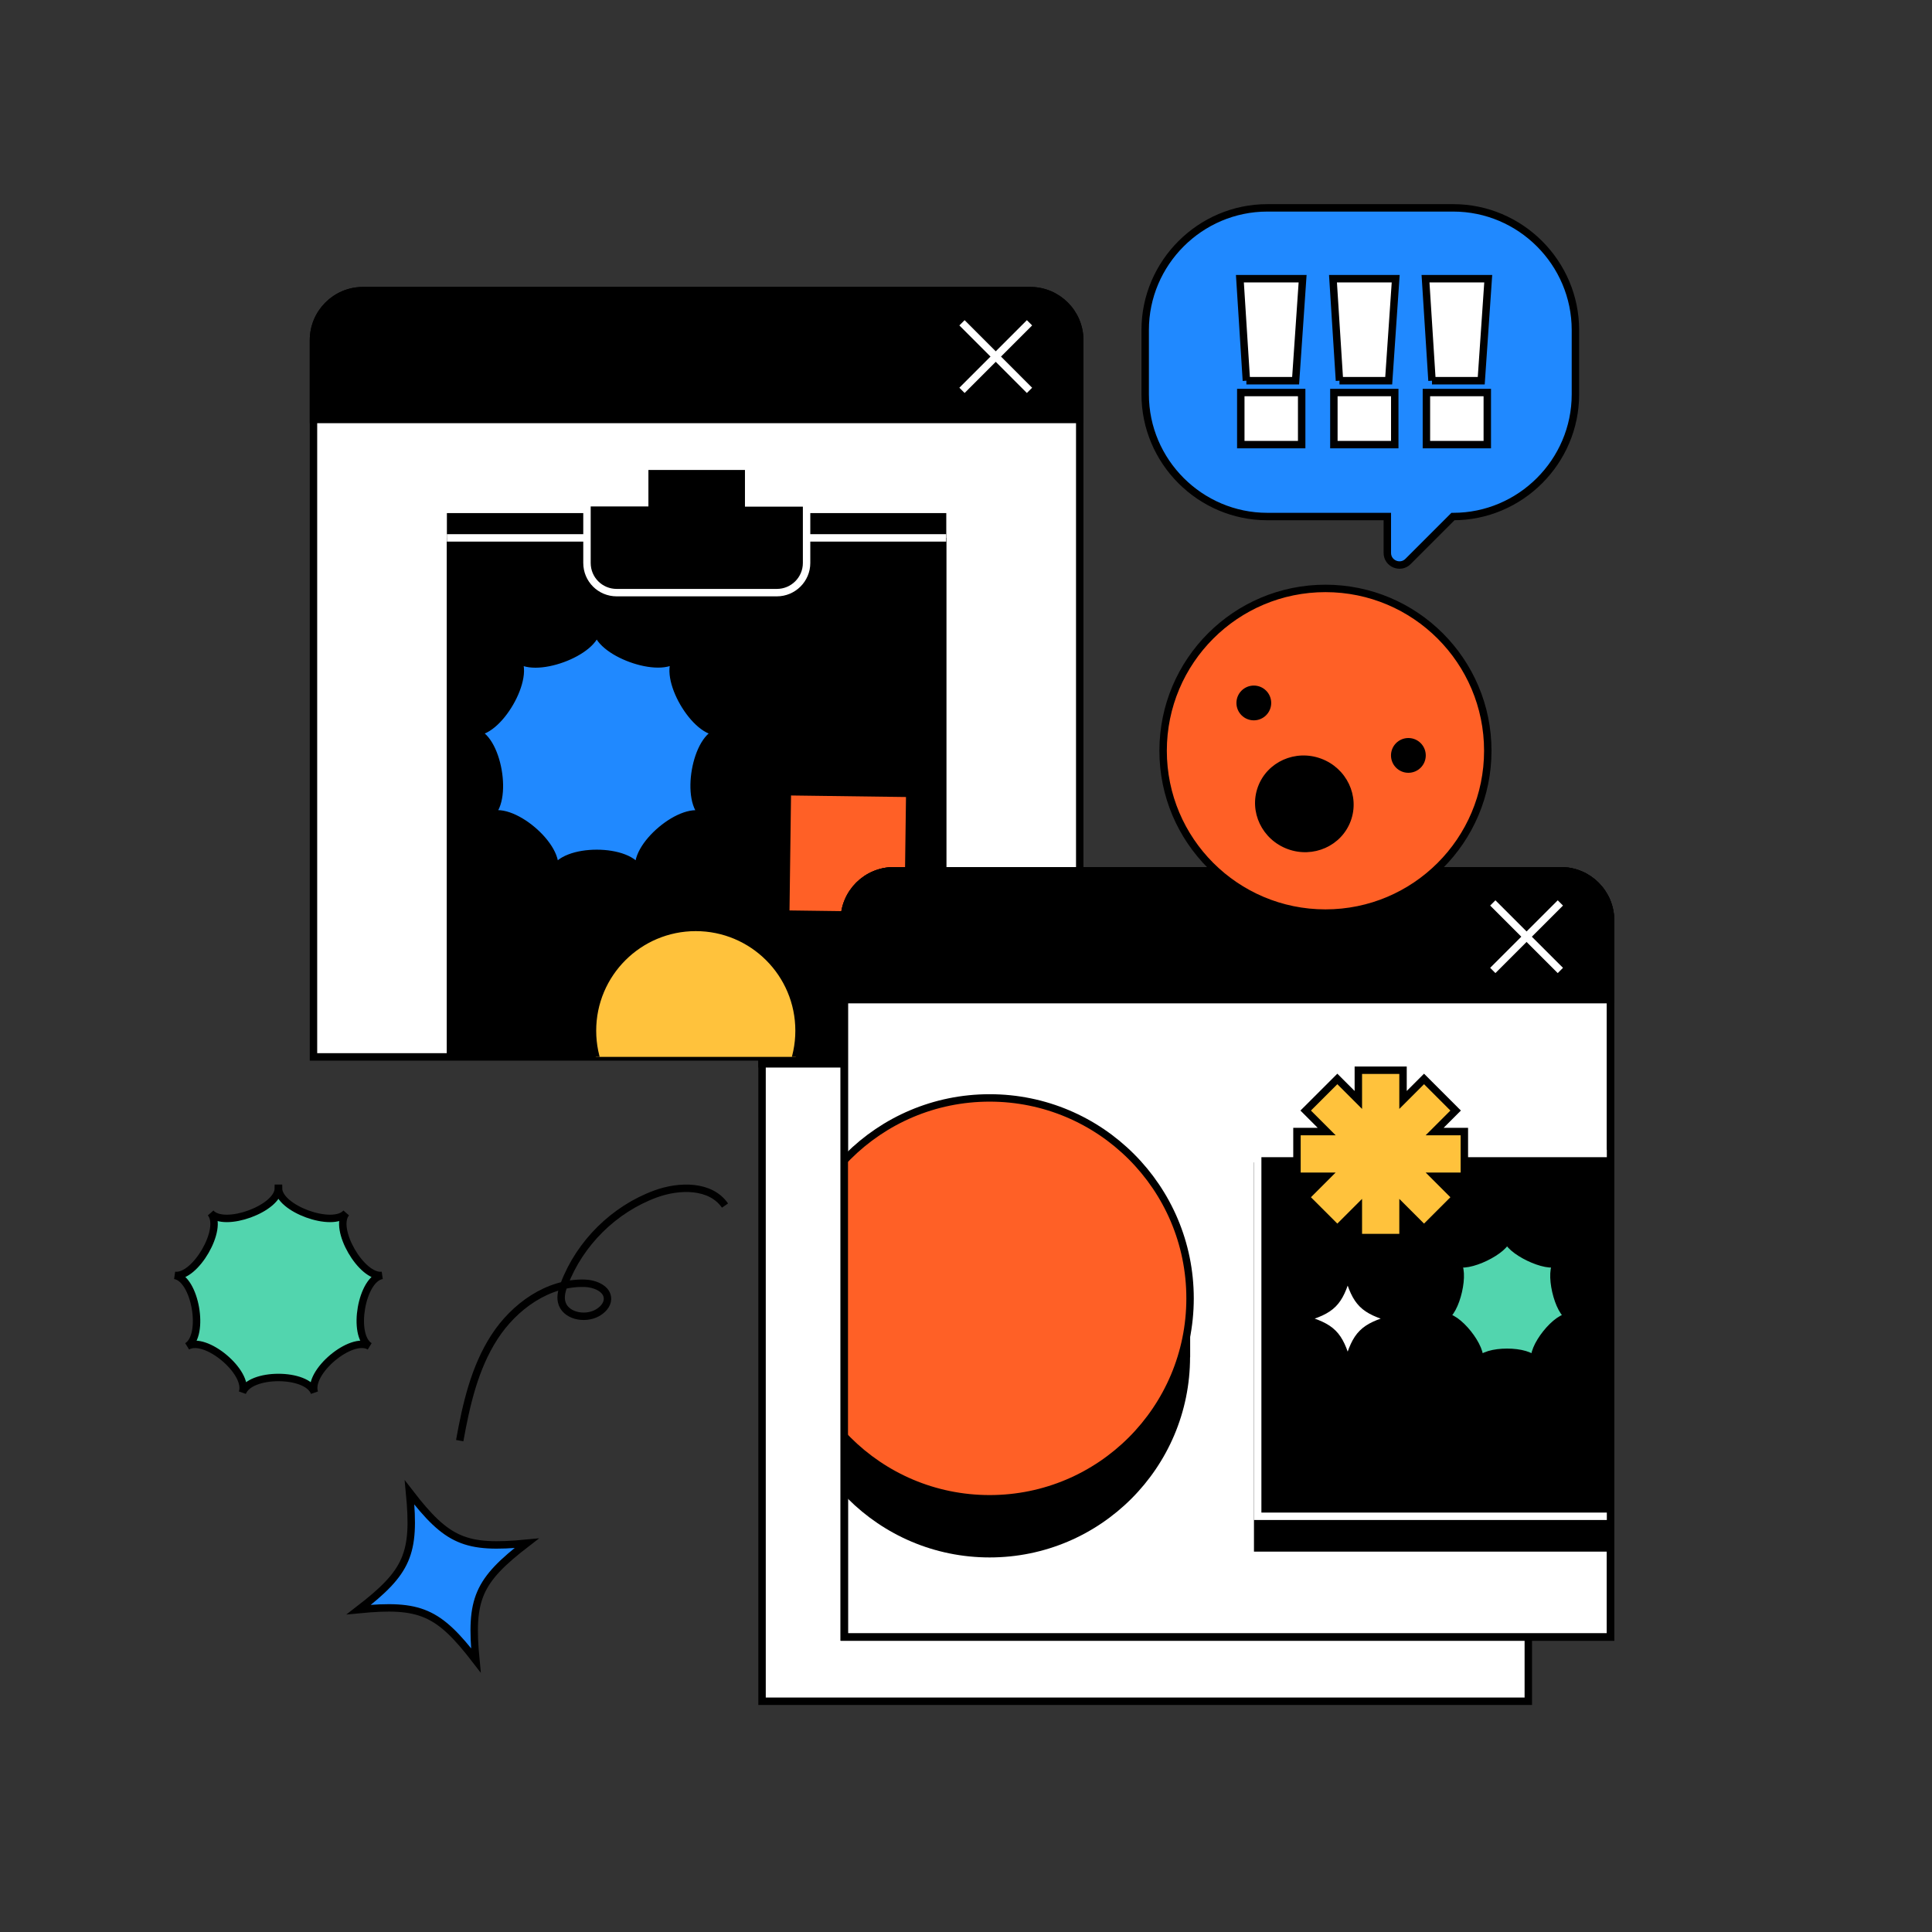 <?xml version="1.0" encoding="UTF-8"?><svg id="_圖層_1" xmlns="http://www.w3.org/2000/svg" xmlns:xlink="http://www.w3.org/1999/xlink" viewBox="0 0 390 390"><rect x="0" y="0" width="390" height="390" fill="#333333" stroke="none"/><defs><clipPath id="clippath"><rect x="70.92" y="89.75" width="139.4" height="123.6" fill="none"/></clipPath><clipPath id="clippath-1"><rect x="170.43" y="206.86" width="154.68" height="123.6" fill="none"/></clipPath></defs><g><rect x="153.83" y="188.74" width="154.68" height="154.68" fill="#fff" stroke="#000" stroke-miterlimit="10" stroke-width="1.5"/><rect x="153.83" y="188.74" width="154.68" height="26.01" stroke="#000" stroke-miterlimit="10" stroke-width="1.5"/><g><line x1="284.74" y1="195.23" x2="298.38" y2="208.86" fill="none" stroke="#fff" stroke-miterlimit="10" stroke-width="1.5"/><line x1="298.38" y1="195.23" x2="284.74" y2="208.86" fill="none" stroke="#fff" stroke-miterlimit="10" stroke-width="1.5"/></g></g><g><path d="M73.28,58.67H207.96c5.52,0,10,4.48,10,10V213.35H63.28V68.67c0-5.52,4.48-10,10-10Z" fill="#fff" stroke="#000" stroke-miterlimit="10" stroke-width="1.5"/><path d="M73.28,58.67H207.96c5.52,0,10,4.48,10,10v16.01H63.28v-16.01c0-5.52,4.48-10,10-10Z" stroke="#000" stroke-miterlimit="10" stroke-width="1.5"/><g><line x1="194.19" y1="65.16" x2="207.82" y2="78.8" fill="none" stroke="#fff" stroke-miterlimit="10" stroke-width="1.5"/><line x1="207.82" y1="65.16" x2="194.19" y2="78.8" fill="none" stroke="#fff" stroke-miterlimit="10" stroke-width="1.5"/></g><g clip-path="url(#clippath)"><g><rect x="90.21" y="103.57" width="100.81" height="119.31"/><rect x="90.21" y="108.58" width="100.81" height="133.24"/><line x1="90.21" y1="108.58" x2="190.99" y2="108.58" fill="none" stroke="#fff" stroke-miterlimit="10" stroke-width="1.5"/><path d="M151.13,101.51v-7.39h-20.99v7.36h-11.65v12.16c0,3.32,2.67,5.99,5.99,5.99h32.35c3.28,0,5.99-2.67,5.99-5.99v-12.12h-11.69Z" stroke="#fff" stroke-miterlimit="10" stroke-width="1.5"/><circle cx="140.45" cy="208.06" r="20.85" fill="#ffc23c" stroke="#000" stroke-miterlimit="10" stroke-width="1.5"/><rect x="158.78" y="159.98" width="24.71" height="24.71" transform="translate(-3.46 341.17) rotate(-89.24)" fill="#ff6026" stroke="#000" stroke-miterlimit="10" stroke-width="1.5"/><g><path d="M120.47,126.79c0,4.87-13.06,9.63-16.27,5.92,3.25,3.68-3.72,15.73-8.66,15,4.94,.72,7.36,14.43,2.99,17.06,4.33-2.67,14.97,6.28,13.27,11.15,1.7-4.87,15.62-4.87,17.31,0-1.7-4.87,8.94-13.78,13.27-11.15-4.33-2.67-1.95-16.34,2.99-17.06-4.94,.72-11.9-11.29-8.66-15-3.21,3.68-16.27-1.08-16.27-5.92h0Z" fill="#2089ff"/><path d="M120.47,126.79c0,4.87-13.06,9.63-16.27,5.92,3.25,3.68-3.72,15.73-8.66,15,4.94,.72,7.36,14.43,2.99,17.06,4.33-2.67,14.97,6.28,13.27,11.15,1.7-4.87,15.62-4.87,17.31,0-1.7-4.87,8.94-13.78,13.27-11.15-4.33-2.67-1.95-16.34,2.99-17.06-4.94,.72-11.9-11.29-8.66-15-3.21,3.68-16.27-1.08-16.27-5.92h0Z" fill="none" stroke="#000" stroke-miterlimit="10" stroke-width="1.5"/></g></g></g></g><g><path d="M180.43,175.78h134.68c5.52,0,10,4.48,10,10v144.68H170.43V185.78c0-5.52,4.48-10,10-10Z" fill="#fff" stroke="#000" stroke-miterlimit="10" stroke-width="1.5"/><path d="M180.43,175.78h134.68c5.52,0,10,4.48,10,10v16.01H170.43v-16.01c0-5.52,4.48-10,10-10Z" stroke="#000" stroke-miterlimit="10" stroke-width="1.5"/><g><line x1="301.34" y1="182.27" x2="314.98" y2="195.9" fill="none" stroke="#fff" stroke-miterlimit="10" stroke-width="1.5"/><line x1="314.98" y1="182.27" x2="301.34" y2="195.9" fill="none" stroke="#fff" stroke-miterlimit="10" stroke-width="1.5"/></g><g clip-path="url(#clippath-1)"><g><circle cx="199.77" cy="273.93" r="40.46"/><path d="M253.88,235.4h77.07v77.07h-77.07v-77.07Z" stroke="#000" stroke-miterlimit="10" stroke-width="1.5"/><path d="M253.88,232.84h77.07v73.24h-77.07v-73.24Z" stroke="#fff" stroke-miterlimit="10" stroke-width="1.5"/><path d="M159.3,261.2h80.95v12.77h-80.95v-12.77Z"/><circle cx="199.77" cy="262.09" r="40.46" fill="#ff6026" stroke="#000" stroke-miterlimit="10" stroke-width="1.5"/><path d="M281.18,266.18c-6.01,1.73-7.4,3.13-9.13,9.13-1.73-6.01-3.13-7.4-9.13-9.13,6.01-1.73,7.4-3.13,9.13-9.13,1.73,6.01,3.13,7.4,9.13,9.13h0Z" fill="#fff"/><path d="M281.18,266.18c-6.01,1.73-7.4,3.13-9.13,9.13-1.73-6.01-3.13-7.4-9.13-9.13,6.01-1.73,7.4-3.13,9.13-9.13,1.73,6.01,3.13,7.4,9.13,9.13h0Z" fill="none" stroke="#000" stroke-miterlimit="10" stroke-width="1.5"/><path d="M295.6,228.42h-6l4.24-4.24-6.38-6.38-4.24,4.24v-6h-9.02v6l-4.24-4.24-6.39,6.38,4.24,4.24h-6v9.02h6l-4.24,4.24,6.39,6.38,4.24-4.24v6h9.02v-6l4.24,4.24,6.38-6.38-4.24-4.24h6v-9.02Z" fill="#ffc23c" stroke="#000" stroke-miterlimit="10" stroke-width="1.5"/><path d="M304.22,249.85c0,2.48-8.24,6.45-10.28,4.95,2.04,1.5,0,10.42-2.54,11.12,2.54-.71,8.24,6.45,7.12,8.92,1.13-2.48,10.28-2.48,11.41,0-1.13-2.48,4.57-9.63,7.12-8.92-2.54-.71-4.57-9.63-2.54-11.12-2.04,1.5-10.28-2.47-10.28-4.95h0Z" fill="#52d5ae"/><path d="M304.22,249.85c0,2.48-8.24,6.45-10.28,4.95,2.04,1.5,0,10.42-2.54,11.12,2.54-.71,8.24,6.45,7.12,8.92,1.13-2.48,10.28-2.48,11.41,0-1.13-2.48,4.57-9.63,7.12-8.92-2.54-.71-4.57-9.63-2.54-11.12-2.04,1.5-10.28-2.47-10.28-4.95h0Z" fill="none" stroke="#000" stroke-miterlimit="10" stroke-width="1.5"/></g></g><path d="M180.43,175.78h134.68c5.52,0,10,4.48,10,10v144.68H170.43V185.78c0-5.52,4.48-10,10-10Z" fill="none" stroke="#000" stroke-miterlimit="10" stroke-width="1.5"/></g><g><circle cx="267.56" cy="151.55" r="32.77" fill="#ff6026" stroke="#000" stroke-miterlimit="10" stroke-width="1.5"/><circle cx="253.1" cy="141.9" r="3.51"/><circle cx="284.3" cy="152.49" r="3.51"/><ellipse cx="263.31" cy="162.28" rx="9.73" ry="9.98" transform="translate(19.88 353.09) rotate(-69.74)"/></g><path d="M56.19,239.87c0,4.09-10.96,8.08-13.67,4.98,2.71,3.1-3.12,13.2-7.27,12.6,4.15,.6,6.18,12.09,2.53,14.33,3.65-2.23,12.59,5.26,11.15,9.35,1.44-4.09,13.11-4.09,14.55,0-1.44-4.09,7.49-11.59,11.15-9.35-3.65-2.23-1.63-13.72,2.53-14.33-4.15,.6-9.98-9.5-7.27-12.6-2.71,3.1-13.67-.89-13.67-4.98Z" fill="#52d5ae" stroke="#000" stroke-miterlimit="10" stroke-width="1.5"/><path d="M293.35,41.96h-37.52c-13.56,0-24.66,11.1-24.66,24.66v12.99c0,13.56,11.1,24.66,24.66,24.66h24.22v7.34c0,2.18,2.64,3.27,4.18,1.73l9.07-9.07h.06c13.56,0,24.66-11.1,24.66-24.66v-12.99c0-13.56-11.1-24.66-24.66-24.66Z" fill="#2089ff" stroke="#000" stroke-miterlimit="10" stroke-width="1.5"/><path d="M270.39,76.85l-1.31-20.59h12.66s-1.41,20.59-1.41,20.59h-9.94Zm-1.13,12.9v-10.51s12.29,0,12.29,0v10.51s-12.29,0-12.29,0Z" fill="#fff" stroke="#000" stroke-miterlimit="10" stroke-width="1.5"/><path d="M289.07,76.85l-1.31-20.59h12.66s-1.41,20.59-1.41,20.59h-9.94Zm-1.13,12.9v-10.51s12.29,0,12.29,0v10.51s-12.29,0-12.29,0Z" fill="#fff" stroke="#000" stroke-miterlimit="10" stroke-width="1.5"/><path d="M251.6,76.85l-1.31-20.59h12.66s-1.41,20.59-1.41,20.59h-9.94Zm-1.13,12.9v-10.51s12.29,0,12.29,0v10.51s-12.29,0-12.29,0Z" fill="#fff" stroke="#000" stroke-miterlimit="10" stroke-width="1.5"/><path d="M146.35,243.36c-2.91-4.21-9.23-4.1-14.03-2.34-8.35,3.07-15.25,9.88-18.42,18.2-.43,1.13-.8,2.35-.54,3.54,.63,2.85,4.63,3.69,7.19,2.28,1.07-.59,2.06-1.6,2.08-2.83,.02-2.08-2.56-3.11-4.64-3.17-7.39-.19-14.19,4.68-18.2,10.89-4.01,6.21-5.68,13.61-6.99,20.88" fill="none" stroke="#000" stroke-width="1.5"/><g><path d="M96.07,335.17c-7.61-9.88-11.24-11.45-23.65-10.25,9.88-7.61,11.45-11.24,10.25-23.65,7.61,9.88,11.24,11.45,23.65,10.25-9.88,7.61-11.45,11.24-10.25,23.65Z" fill="#2089ff"/><path d="M96.07,335.17c-7.61-9.88-11.24-11.45-23.65-10.25,9.88-7.61,11.45-11.24,10.25-23.65,7.61,9.88,11.24,11.45,23.65,10.25-9.88,7.61-11.45,11.24-10.25,23.65Z" fill="none" stroke="#000" stroke-miterlimit="10" stroke-width="1.5"/></g><rect x="0" width="390" height="390" fill="none"/></svg>